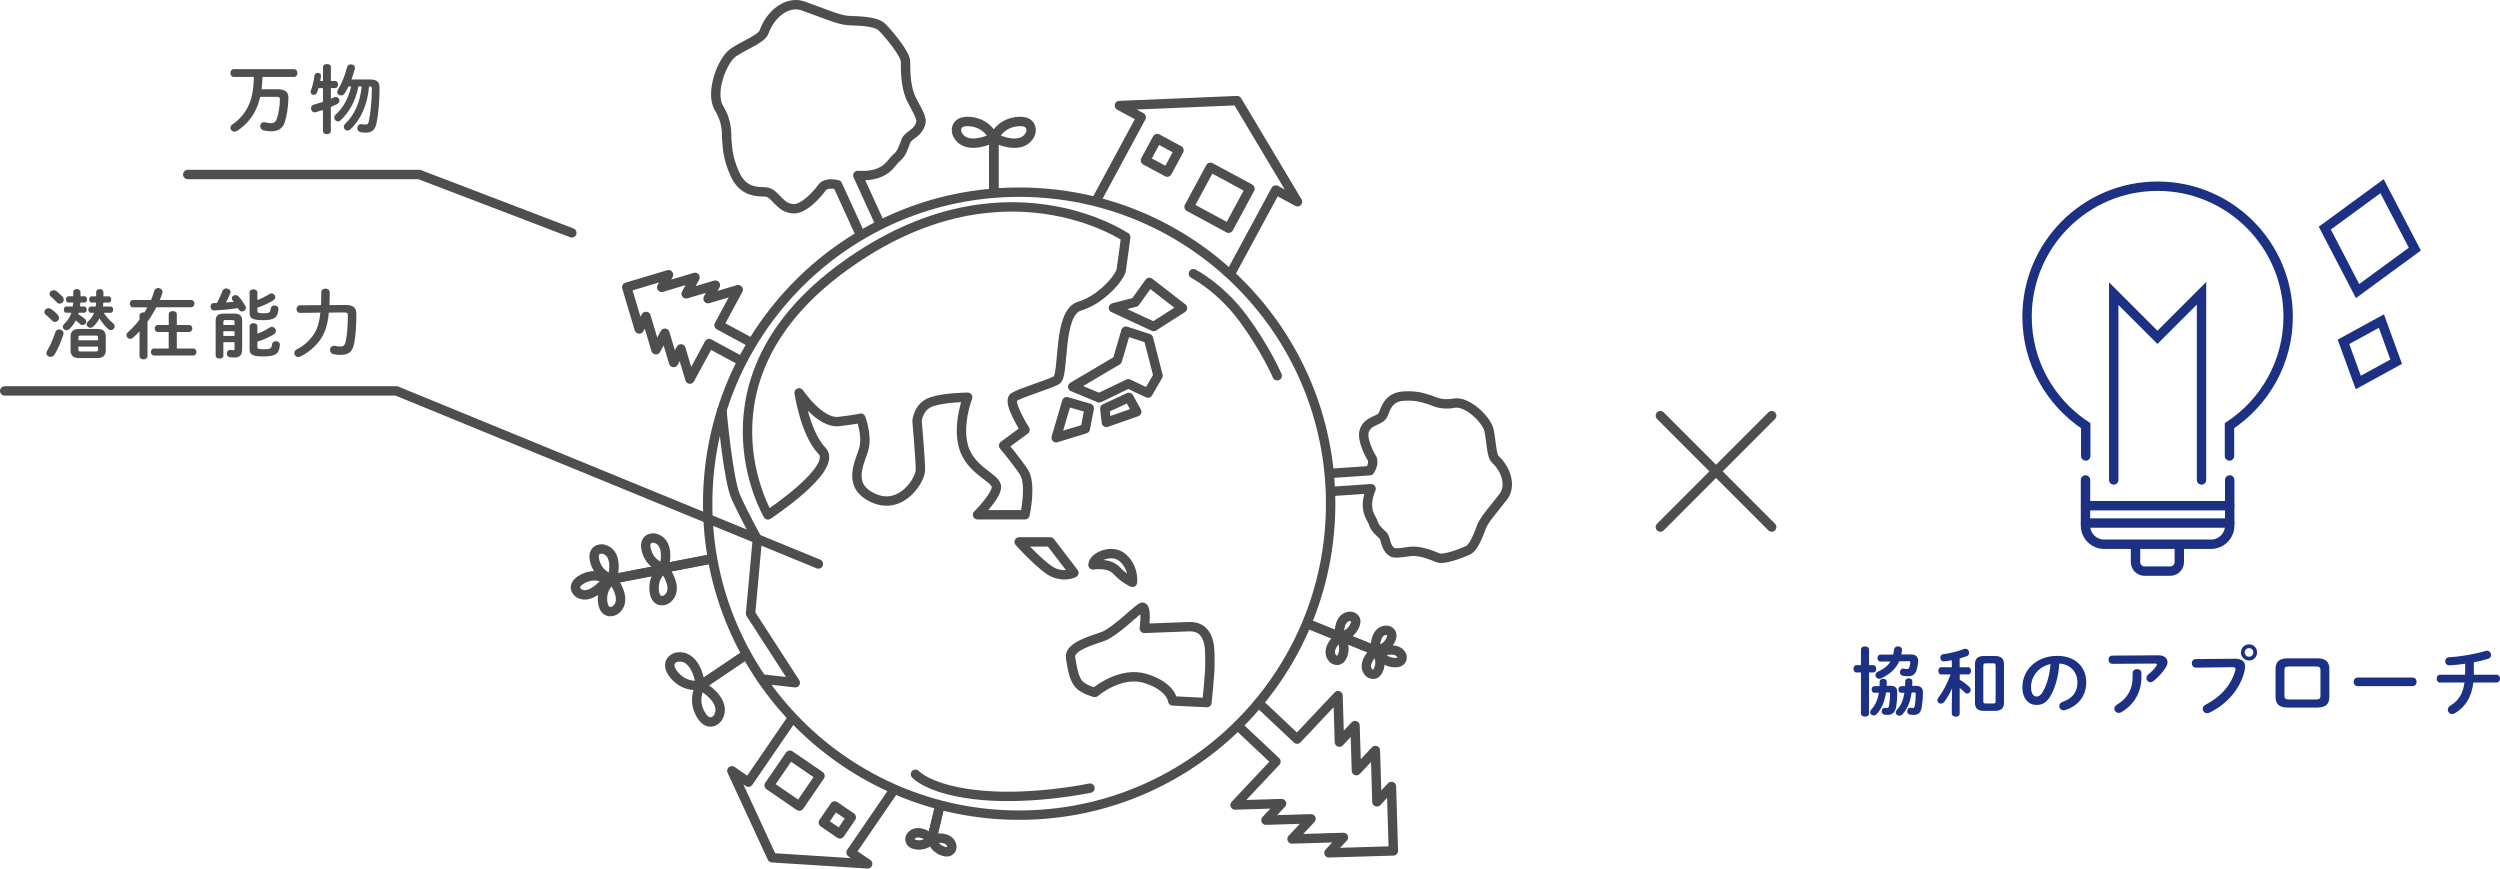 <?xml version="1.0" encoding="UTF-8"?><svg id="b" xmlns="http://www.w3.org/2000/svg" viewBox="0 0 532.2 184.9"><defs><style>.d{fill:#1c3184;}.e{fill:#4e4e4e;}.f,.g{stroke-miterlimit:10;}.f,.g,.h{fill:none;stroke-linecap:round;stroke-width:2px;}.f,.h{stroke:#4e4e4e;}.g{stroke:#1c3184;}.h{stroke-linejoin:round;}</style></defs><g id="c"><g><g><g><g><circle class="h" cx="216.96" cy="107.22" r="66.31"/><g><polygon class="h" points="237.03 65.54 245.58 69.51 251.73 65.59 244.68 60.12 241.66 64.33 237.03 65.54"/><polygon class="h" points="235.19 86.98 235.53 89.92 241.99 87.65 240.31 84.6 235.19 86.98"/><polygon class="h" points="239.68 70.5 244.48 72.06 246.52 79.98 244.38 83.68 240.19 81.7 233.99 84.69 228.36 82.34 237.86 76.72 239.68 70.5"/><polygon class="h" points="231.88 86.91 231.04 91.28 224.84 93.18 227.09 85.51 231.88 86.91"/></g><path class="h" d="M239.63,50.48s-26.37-17.95-59.74,6.1c-33.51,24.16-16.4,53.03-16.4,53.03,0,0,15.08-9.94,11.49-13.65-3.59-3.71-4.86-12.33-4.86-12.33,0,0,4.39,6.58,8.46,6.1s4.67-.72,4.67-.72c0,0,1.32,3.47,.72,6.22-.6,2.75-4.09,8.02,1.91,10.77,6,2.75,10.06-3.83,10.06-5.99s-.72-10.41-.72-10.41c0,0,.24-3.11,3.11-4.07s7.66-.96,7.66-.96c0,0-2.27,5.87-.84,10.65,1.44,4.79,6.46,6.34,6.94,8.14,.48,1.8-3.99,6.22-3.99,6.22h10.1s1.44-6.58-.24-9.1-4.31-5.63-4.31-5.63l4.55-3.35s-3.83-5.99-2.39-6.94c1.44-.96,7.28-2.65,9.08-3.61s.14-14.35,4.93-15.78c4.79-1.44,8.62-6.22,8.86-7.66,.24-1.44,.96-7.06,.96-7.06Z"/><path class="h" d="M153.68,87.35s1.29,14.72,2.98,18.49c1.69,3.77,4.56,8.98,4.56,8.98l-1.44,15.8,9.52,14.72-7.15-.8"/><path class="h" d="M216.96,115.36s5.06,5.63,7.46,6.58c2.39,.96,4.19,0,4.19,0l-5.03-6.58h-6.62Z"/><path class="h" d="M232.68,120.26s3.35-.6,5.03,1.2,3.37,2.51,3.37,2.51c0,0,.4-2.87-1.93-5.11-2.33-2.25-6.52-.27-6.46,1.4Z"/><path class="h" d="M229.64,145.61c.99,1.17,3.43,1.8,3.43,1.8,0,0,5.37-4.67,10.84-2.96s5.75,4.76,5.75,4.76l7.27,.36s.72-6.73,.63-8.44c-.09-1.71,.72-7.9-4.49-7.72s-9.47,.36-9.47,.36c0,0,.67-5.3-.68-4.4s-5.66,5.21-8.08,6.1-7.33,2.15-6.94,4.58,.75,4.4,1.74,5.57Z"/><path class="h" d="M254.05,58.26s5.75,2.96,10.59,9.52,7.25,12.21,7.25,12.21"/><path class="h" d="M194.88,164.82s3.05,3.5,14.18,4.49,22.98-1.53,22.98-1.53"/></g><path class="h" d="M182.97,49.57l-4.68-10.24s-2.41-.67-3.33,.64c-.92,1.3-3.75,4.48-5.92,4.47-3.16,0-3.9-3.43-6.06-3.58-1.39-.1-4.68,.27-6.49-3.7-1.81-3.97-1.59-6.32-1.76-7.26-.17-.93,.39-3.49-1.65-6.85-2.04-3.36,.72-10.31,3.04-11.88,2.32-1.56,6.02-2.93,6.52-4.34,1.47-4.11,5.13-6.67,8.28-5.58,3.15,1.09,7.56,2.99,9.51,3.11,1.95,.12,5.96,.05,7.35,1.44s4.99,5.68,4.99,7.32-.02,4.94,1,7.44c.61,1.49,2.52,4.3,2.29,5.42-.51,2.49-2.7,2.66-3.21,4.03-.51,1.37-.9,2.68-1.94,3.54s-1.45,2.18-3.54,3.13c-2.09,.96-4.75,.66-4.75,.66l4.68,10.24"/><path class="h" d="M283.25,100.77l8.36-.57s1.09-1.63,.41-2.71-2.16-4.14-1.59-5.78c.82-2.39,3.4-1.96,4.06-3.55,.43-1.03,1.02-3.62,4.26-3.84,3.24-.22,4.82,.63,5.52,.77s2.33,1.31,5.21,.74c2.87-.57,7.01,3.54,7.5,5.75s.49,5.41,1.34,6.19c2.49,2.31,3.33,5.82,1.76,7.89-1.57,2.07-4.04,4.86-4.62,6.3-.59,1.44-1.58,4.5-2.9,5.15s-5.25,2.13-6.4,1.65-3.44-1.45-5.45-1.4c-1.2,.03-3.65,.66-4.37,.16-1.61-1.11-1.16-2.82-1.99-3.6s-1.64-1.46-1.97-2.5-1.15-1.73-1.27-3.59,.77-3.79,.77-3.79l-8.36,.57"/><polyline class="h" points="263.52 154.49 271.63 162.12 262.92 171.37 272.82 171.07 269.49 174.6 279.09 174.31 275.05 178.6 285.99 178.27 282.9 181.55 296.62 181.14 296.21 167.42 293.12 170.7 292.79 159.77 288.75 164.06 288.46 154.46 285.13 157.99 284.84 148.09 276.13 157.34 268.02 149.71"/><polyline class="h" points="159.7 72.81 153.07 69.23 157.15 61.66 150.73 63.58 152.29 60.7 146.07 62.55 147.96 59.05 140.87 61.17 142.32 58.48 133.42 61.14 136.08 70.04 137.52 67.36 139.64 74.45 141.54 70.94 143.4 77.17 144.96 74.28 146.87 80.7 150.96 73.14 157.59 76.72"/><g><path class="h" d="M211.56,40.9v-11.51s1.18-2.99,4.71-3.47c3.53-.48,3.43,1.85,3.06,2.63-1.57,3.35-6.4,1.32-6.4,1.32"/><path class="h" d="M211.56,40.9v-11.51s-1.18-2.99-4.71-3.47-3.43,1.85-3.06,2.63c1.57,3.35,6.4,1.32,6.4,1.32"/></g><g><path class="h" d="M199.92,172.13l-1.53,6.42s-1.06,1.51-3.09,1.31-1.66-1.49-1.36-1.88c1.32-1.66,3.75,.12,3.75,.12"/><path class="h" d="M199.92,172.13l-1.53,6.42s.26,1.83,2.16,2.56c1.91,.74,2.16-.58,2.06-1.06-.43-2.08-3.39-1.59-3.39-1.59"/></g><g><path class="h" d="M158.74,139.42l-9.54,6.43s-3.14,.7-5.51-1.96-.38-3.88,.47-4.01c3.66-.57,4.67,4.57,4.67,4.57"/><path class="h" d="M158.74,139.42l-9.54,6.43s-1.82,2.65-.25,5.84c1.58,3.2,3.45,1.8,3.89,1.07,1.9-3.18-2.49-6.04-2.49-6.04"/></g><g><g><path class="h" d="M278.41,132.79l6.66,2.71s1.45,1.39,.9,3.54-1.88,1.54-2.24,1.15c-1.57-1.7,.75-4.01,.75-4.01"/><path class="h" d="M278.41,132.79l6.66,2.71s2.01,.02,3.12-1.91c1.11-1.93-.27-2.42-.8-2.39-2.31,.12-2.27,3.39-2.27,3.39"/></g><g><path class="h" d="M286.09,135.76l6.66,2.71s1.45,1.39,.9,3.54-1.88,1.54-2.24,1.15c-1.57-1.7,.75-4.01,.75-4.01"/><path class="h" d="M286.09,135.76l6.66,2.71s2.01,.02,3.12-1.91-.27-2.42-.8-2.39c-2.31,.12-2.27,3.39-2.27,3.39"/><path class="h" d="M293.48,138.84s.74,1.87,2.94,2.17c2.21,.3,2.19-1.03,1.96-1.51-.98-2.09-4.9-.65-4.9-.65"/></g></g><g><g><path class="h" d="M151,119.07l-9.62,1.86s-2.69-.5-3.66-3.38c-.97-2.88,1-3.16,1.71-2.98,3.06,.77,2.14,5.14,2.14,5.14"/><path class="h" d="M151,119.07l-9.62,1.86s-2.31,1.47-2.14,4.5c.17,3.03,2.1,2.56,2.7,2.13,2.55-1.85,.07-5.56,.07-5.56"/></g><g><path class="h" d="M140.02,121.4l-9.62,1.86s-2.69-.5-3.66-3.38c-.97-2.88,1-3.16,1.71-2.98,3.06,.77,2.14,5.14,2.14,5.14"/><path class="h" d="M140.02,121.4l-9.62,1.86s-2.31,1.47-2.14,4.5c.17,3.03,2.1,2.56,2.7,2.13,2.55-1.85,.07-5.56,.07-5.56"/><path class="h" d="M129.29,123.38s-2.23-1.59-4.97-.29-1.73,2.8-1.11,3.19c2.68,1.66,6.08-2.9,6.08-2.9"/></g></g><g><polyline class="h" points="262.18 57.85 271.59 40.45 276.22 42.95 263.36 21.42 238.3 22.47 242.94 24.97 233.54 42.38"/><rect class="h" x="244.77" y="30.44" width="5.27" height="5.27" transform="translate(45.44 -113.59) rotate(28.37)"/><rect class="h" x="254.82" y="37.33" width="9.57" height="9.57" transform="translate(51.2 -118.31) rotate(28.37)"/></g><g><polyline class="h" points="168.42 153.24 159.33 166.51 155.8 164.09 164.36 182.6 184.71 183.9 181.17 181.48 190.27 168.2"/><rect class="h" x="176.12" y="172.4" width="4.28" height="4.28" transform="translate(226.68 419.28) rotate(-145.59)"/><rect class="h" x="165.26" y="162.3" width="7.79" height="7.79" transform="translate(214.79 398.89) rotate(-145.59)"/></g></g><g><path class="e" d="M12.3,67.03c.19,.22,.27,.43,.27,.64,0,.48-.43,.86-.88,.86-.22,0-.45-.1-.62-.29-.38-.42-.96-.93-1.31-1.22-.22-.19-.32-.4-.32-.61,0-.42,.4-.8,.88-.8,.19,0,.38,.06,.58,.19,.48,.32,1.04,.82,1.41,1.22Zm.29,3.09c.46,0,.93,.32,.93,.82,0,.08,0,.18-.03,.26-.45,1.49-1.18,3.17-1.87,4.27-.22,.35-.54,.5-.85,.5-.46,0-.9-.34-.9-.8,0-.14,.05-.32,.16-.5,.66-1.06,1.31-2.59,1.76-3.97,.13-.4,.46-.58,.8-.58Zm.72-6.95c.19,.21,.27,.43,.27,.64,0,.46-.42,.83-.86,.83-.22,0-.45-.08-.64-.3-.4-.42-.86-.88-1.23-1.18-.22-.19-.32-.4-.32-.61,0-.42,.42-.77,.9-.77,.19,0,.38,.05,.58,.19,.45,.34,.94,.8,1.31,1.2Zm2.29-.98c0-.43,.38-.66,.77-.66s.77,.22,.77,.66v.88h.83c.38,0,.56,.34,.56,.67s-.18,.67-.56,.67h-.85c-.02,.27-.03,.56-.08,.83h.86c.38,0,.56,.34,.56,.67s-.18,.67-.56,.67h-1.14c-.03,.11-.05,.21-.1,.32,.48,.27,.96,.59,1.36,.93,.24,.19,.34,.42,.34,.61,0,.42-.38,.77-.78,.77-.18,0-.35-.06-.51-.21-.3-.27-.61-.54-.94-.78-.37,.72-.83,1.33-1.36,1.82-.21,.19-.43,.27-.64,.27-.42,0-.77-.34-.77-.74,0-.21,.1-.42,.3-.61,.7-.64,1.22-1.41,1.54-2.38h-1.06c-.37,0-.56-.34-.56-.67s.19-.67,.56-.67h1.36c.05-.27,.06-.56,.08-.83h-.99c-.37,0-.56-.34-.56-.67s.19-.67,.56-.67h1.01v-.88Zm1.26,14.04c-1.3,0-1.84-.56-1.84-1.67v-2.88c0-1.1,.54-1.65,1.84-1.65h3.84c1.28,0,1.82,.54,1.82,1.65v2.88c-.03,1.23-.64,1.65-1.82,1.67h-3.84Zm4.02-4.39c0-.29-.1-.4-.46-.4h-3.27c-.37,0-.46,.11-.46,.4v.59h4.19v-.59Zm-.46,2.98c.37,0,.46-.11,.46-.4v-.64h-4.19v.64c0,.34,.16,.38,.46,.4h3.27Zm1.68-8.23c.51,.85,1.26,1.65,1.95,2.21,.26,.21,.35,.45,.35,.69,0,.42-.35,.78-.78,.78-.21,0-.43-.08-.66-.29-.61-.54-1.26-1.36-1.78-2.21-.34,.67-.8,1.25-1.36,1.78-.18,.16-.38,.24-.58,.24-.43,0-.8-.35-.8-.75,0-.21,.08-.4,.29-.59,.58-.53,1.01-1.12,1.3-1.86h-.67c-.37,0-.56-.34-.56-.67s.19-.67,.56-.67h1.01c.05-.27,.06-.56,.08-.83h-.91c-.37,0-.56-.34-.56-.67s.19-.67,.56-.67h.93v-.88c0-.43,.38-.66,.77-.66s.77,.22,.77,.66v.88h1.12c.38,0,.56,.34,.56,.67s-.18,.67-.56,.67h-1.14c0,.27-.03,.56-.06,.83h1.6c.38,0,.56,.34,.56,.67s-.18,.67-.56,.67h-1.42Z"/><path class="e" d="M32.16,63.85c.26-.62,.48-1.26,.67-1.89,.13-.45,.5-.64,.86-.64,.45,0,.91,.32,.91,.82,0,.1-.02,.19-.05,.29-.14,.46-.32,.94-.53,1.42h6.67c.46,0,.7,.38,.7,.78s-.24,.78-.7,.78h-7.4c-.56,1.07-1.18,2.08-1.89,3.06v7.31c0,.48-.42,.72-.85,.72s-.85-.24-.85-.72v-5.25c-.45,.48-.91,.94-1.39,1.36-.19,.18-.4,.24-.59,.24-.43,0-.8-.37-.8-.78,0-.21,.1-.43,.32-.62,.91-.82,1.74-1.73,2.46-2.69v-.82c0-.48,.43-.72,.85-.72,.06,0,.13,0,.19,.02,.22-.37,.43-.74,.64-1.1h-3.06c-.46,0-.69-.4-.69-.78s.22-.78,.69-.78h3.81Zm3.76,6.82h-2.32c-.43,0-.66-.37-.66-.74s.22-.74,.66-.74h2.32v-2.27c0-.48,.43-.7,.86-.7s.86,.22,.86,.7v2.27h2.64c.45,0,.66,.37,.66,.74s-.21,.74-.66,.74h-2.64v3.52h3.52c.45,0,.66,.37,.66,.75s-.21,.75-.66,.75h-8.37c-.43,0-.66-.38-.66-.75s.22-.75,.66-.75h3.12v-3.52Z"/><path class="e" d="M47.37,61.93c.14-.37,.46-.53,.78-.53,.46,0,.93,.3,.93,.75,0,.1-.02,.19-.06,.29-.29,.69-.58,1.33-.91,1.95,.54-.05,1.1-.1,1.65-.14-.08-.1-.14-.19-.22-.29-.13-.16-.19-.32-.19-.48,0-.37,.37-.66,.78-.66,.24,0,.5,.1,.7,.34,.5,.54,1.04,1.3,1.41,1.95,.08,.14,.11,.29,.11,.43,0,.45-.42,.77-.83,.77-.26,0-.53-.11-.69-.42-.05-.1-.11-.21-.18-.3-1.76,.27-3.39,.42-5.03,.5-.53,.03-.8-.4-.8-.82,0-.37,.22-.75,.67-.75,.24,0,.46-.02,.7-.02,.45-.86,.85-1.73,1.17-2.58Zm2.39,4.82c1.33,0,1.79,.48,1.79,1.54v6.07c0,1.31-.59,1.75-1.65,1.75-.43,0-.64-.02-.93-.06-.48-.08-.7-.43-.7-.8,0-.42,.32-.83,.85-.75,.26,.03,.37,.05,.51,.05,.24,0,.29-.06,.29-.34v-1.36h-2.37v2.88c0,.4-.4,.61-.82,.61s-.82-.21-.82-.61v-7.43c0-1.06,.46-1.54,1.79-1.54h2.05Zm-1.76,1.38c-.35,0-.45,.1-.45,.42v.64h2.37v-.64c0-.32-.11-.42-.46-.42h-1.46Zm1.92,2.37h-2.37v1.02h2.37v-1.02Zm4.88-4.31c0,.37,.13,.5,1.39,.5,1.17,0,1.34-.21,1.44-1.01,.05-.45,.43-.66,.8-.66,.45,0,.9,.29,.85,.8-.14,1.81-.94,2.34-3.22,2.34-2.61,0-2.93-.5-2.93-1.67v-4.21c0-.46,.42-.69,.83-.69s.83,.22,.83,.69v1.6c.91-.35,1.81-.8,2.54-1.28,.14-.1,.3-.14,.45-.14,.45,0,.82,.38,.82,.8,0,.24-.13,.5-.46,.7-.94,.58-2.15,1.14-3.35,1.54v.69Zm0,7.71c0,.32,.13,.45,1.39,.45,1.41,0,1.63-.22,1.71-1.02,.05-.48,.43-.7,.83-.7,.45,0,.9,.29,.85,.83-.14,1.87-.93,2.42-3.52,2.42s-2.93-.5-2.93-1.67v-4.72c0-.46,.42-.69,.83-.69s.83,.22,.83,.69v1.54c.94-.34,1.81-.78,2.62-1.31,.16-.1,.32-.14,.48-.14,.46,0,.85,.42,.85,.86,0,.26-.14,.53-.46,.74-.93,.58-2.16,1.14-3.49,1.55v1.18Z"/><path class="e" d="M70.01,66.54c-.27,2.75-.86,4.35-1.76,5.67-1.01,1.49-2.61,2.87-4.23,3.65-.19,.1-.38,.14-.54,.14-.51,0-.83-.4-.83-.83,0-.3,.16-.62,.56-.82,1.44-.7,2.69-1.86,3.52-3.07,.72-1.04,1.22-2.38,1.47-4.72l-4.34,.05c-.48,0-.74-.4-.74-.8s.26-.82,.74-.82l4.47-.03c.05-.82,.06-1.73,.06-2.75,0-.51,.45-.77,.9-.77s.9,.26,.9,.77c0,1.01-.02,1.92-.06,2.74l3.36-.03c1.7-.02,2.37,.59,2.37,1.92,0,2.27-.14,4.51-.42,6.05-.37,2.08-1.26,2.66-2.93,2.66-.58,0-1.02-.05-1.46-.14-.54-.11-.8-.53-.8-.93,0-.5,.4-.98,1.1-.85,.32,.08,.74,.13,1.17,.13,.58,0,.9-.21,1.1-1.17,.27-1.34,.43-3.44,.43-5.46,0-.45-.13-.61-.8-.61l-3.25,.03Z"/></g><g><path class="e" d="M55.87,16.38c0,.88-.1,1.76-.19,2.62h3.41c1.68,0,2.34,.64,2.31,1.89-.05,1.94-.35,3.83-.77,5.09-.45,1.34-1.34,1.97-2.9,1.97-.43,0-1.22-.08-1.68-.22-.45-.14-.66-.51-.66-.86,0-.43,.3-.86,.8-.86,.08,0,.16,.02,.24,.03,.35,.08,.88,.19,1.18,.19,.75,0,1.09-.22,1.38-1.1,.29-.9,.56-2.45,.59-3.95,.02-.43-.14-.56-.64-.56h-3.55c-.26,1.09-.59,2.05-1.04,2.95-.83,1.66-2.18,3.19-3.84,4.27-.21,.14-.42,.19-.61,.19-.48,0-.85-.38-.85-.82,0-.27,.14-.54,.48-.77,1.38-.9,2.58-2.34,3.23-3.67,.85-1.7,1.22-3.52,1.28-6.39h-4.27c-.48,0-.72-.42-.72-.83s.24-.83,.72-.83h12.82c.48,0,.72,.42,.72,.83s-.24,.83-.72,.83h-6.72Z"/><path class="e" d="M71.35,17.22c.42,0,.62,.38,.62,.77s-.21,.77-.62,.77h-.91v2.27c.24-.1,.46-.21,.67-.3,.13-.06,.26-.1,.38-.1,.45,0,.77,.4,.77,.8,0,.27-.13,.53-.45,.7-.42,.21-.9,.43-1.38,.64v5.12c0,.45-.42,.67-.83,.67s-.85-.22-.85-.67v-4.48c-.56,.19-1.09,.35-1.55,.48-.08,.02-.16,.03-.22,.03-.48,0-.77-.43-.77-.86,0-.34,.18-.67,.59-.78,.59-.16,1.28-.37,1.95-.59v-2.93h-.94c-.1,.32-.21,.62-.3,.88-.16,.4-.45,.56-.72,.56-.35,0-.67-.26-.67-.64,0-.08,.02-.18,.05-.27,.35-.86,.66-2.21,.78-3.23,.05-.38,.37-.56,.69-.56,.37,0,.75,.26,.69,.72-.03,.32-.1,.67-.16,1.01h.59v-2.94c0-.45,.42-.66,.85-.66s.83,.21,.83,.66v2.94h.91Zm4.95,1.18c-.58,3.01-1.89,5.41-3.75,7.17-.19,.19-.4,.27-.61,.27-.43,0-.78-.37-.78-.8,0-.22,.08-.46,.32-.67,1.6-1.47,2.71-3.44,3.27-5.97h-.56c-.24,.5-.5,.98-.77,1.42-.22,.35-.53,.51-.82,.51-.42,0-.8-.32-.8-.77,0-.16,.05-.34,.16-.51,.82-1.33,1.5-3.02,1.9-4.71,.11-.43,.48-.64,.83-.64,.45,0,.88,.29,.88,.75,0,.06-.02,.13-.03,.21-.19,.75-.45,1.5-.72,2.26h4.03c1.42,0,1.95,.56,1.95,1.79-.02,2.83-.22,5.46-.64,7.51-.3,1.5-1.1,2.02-2.23,2.02-.34,0-.74-.03-1.17-.11-.48-.1-.7-.48-.7-.86,0-.46,.35-.94,.96-.83,.29,.05,.59,.08,.82,.08,.32,0,.56-.14,.66-.61,.4-1.89,.64-4.4,.67-7.11,0-.32-.1-.4-.43-.4h-.18c-.3,3.75-1.66,6.93-3.92,9.09-.22,.21-.46,.3-.67,.3-.43,0-.78-.35-.78-.77,0-.24,.1-.48,.34-.72,1.97-1.89,3.14-4.53,3.46-7.91h-.69Z"/></g><polyline class="f" points="1 83.22 84.41 83.22 174.22 120.06"/><polyline class="f" points="121.73 49.57 89.26 37.15 39.97 37.15"/></g><g><g><g><g><path class="g" d="M474.61,97.07v-6.45c7.52-4.97,12.49-13.5,12.49-23.19,0-15.35-12.44-27.79-27.79-27.79s-27.79,12.44-27.79,27.79c0,9.69,4.96,18.22,12.49,23.19v6.45"/><path class="g" d="M474.66,102.17v9.71c0,2.2-1.78,3.98-3.98,3.98h-22.74c-2.2,0-3.98-1.78-3.98-3.98v-9.71"/><path class="g" d="M463.93,116.77v2.88c0,1.07-.86,1.93-1.93,1.93h-5.46c-1.07,0-1.93-.86-1.93-1.93v-2.88"/><line class="g" x1="443.97" y1="107.65" x2="474.66" y2="107.65"/><line class="g" x1="443.97" y1="111.34" x2="474.66" y2="111.34"/></g><polyline class="g" points="449.97 102.17 449.97 62.51 459.28 71.81 468.66 62.43 468.66 102.17"/></g><polygon class="g" points="514.07 53.03 501.88 61.96 494.9 48.56 507.09 39.64 514.07 53.03"/><polygon class="g" points="510.1 77 502.03 81.42 498.88 72.77 506.95 68.35 510.1 77"/></g><g><path class="d" d="M398.76,141.6c.43,0,.66,.38,.66,.78s-.22,.78-.66,.78h-.88v8.71c0,.45-.43,.69-.86,.69s-.86-.24-.86-.69v-8.71h-.96c-.42,0-.64-.4-.64-.78s.22-.78,.64-.78h.96v-3.33c0-.45,.43-.67,.86-.67s.86,.22,.86,.67v3.33h.88Zm2.74,5.83c-.3,1.95-.96,3.49-2.02,4.61-.19,.19-.4,.27-.61,.27-.4,0-.75-.29-.75-.69,0-.19,.08-.4,.27-.61,.78-.85,1.33-1.95,1.58-3.55l-.93,.02c-.4,0-.61-.34-.61-.69s.21-.72,.61-.72l1.07-.02c.02-.29,.03-.59,.03-.9,0-.45,.37-.66,.74-.66,.4,0,.8,.22,.78,.69,0,.29-.02,.56-.03,.83l.72-.02c1.06-.02,1.54,.4,1.54,1.36,0,1.12-.08,2.18-.21,2.98-.22,1.36-.88,1.86-1.81,1.86-.19,0-.5-.02-.74-.06-.38-.08-.56-.38-.56-.7,0-.4,.27-.78,.72-.74,.14,.02,.24,.03,.32,.03,.34,0,.46-.1,.54-.56,.11-.66,.19-1.65,.21-2.47,0-.24-.05-.29-.35-.29l-.53,.02Zm2.8-6.64c-.75,1.66-2.1,2.83-3.89,3.63-.13,.06-.26,.08-.37,.08-.46,0-.8-.38-.8-.8,0-.27,.16-.54,.54-.72,1.18-.53,2.08-1.18,2.67-2.16l-2.11,.02c-.43,.02-.66-.37-.66-.74s.21-.74,.64-.74l2.71-.02c.08-.34,.14-.7,.19-1.1,.05-.43,.43-.64,.82-.64,.45,0,.91,.29,.86,.82-.03,.32-.08,.62-.14,.91l1.98-.02c1.22-.02,1.65,.67,1.6,1.47-.05,.72-.16,1.33-.35,1.92-.29,.86-.88,1.26-1.73,1.26-.4,0-.86-.03-1.18-.1-.43-.08-.62-.42-.62-.75,0-.43,.32-.86,.85-.77,.3,.06,.5,.08,.69,.08,.21,0,.37-.1,.48-.42,.1-.29,.16-.56,.19-.94,.02-.21-.03-.3-.3-.3l-2.06,.02Zm2.64,6.66c-.29,2.1-.93,3.49-1.95,4.61-.19,.21-.43,.3-.66,.3-.4,0-.77-.29-.77-.69,0-.18,.08-.37,.27-.58,.8-.86,1.33-1.95,1.57-3.62l-.64,.02c-.42,.02-.62-.35-.62-.7s.21-.72,.61-.72l.8-.02c.02-.32,.03-.64,.03-.99,0-.45,.37-.66,.75-.66s.78,.22,.77,.69c0,.32-.02,.62-.03,.93l.74-.02c.98-.02,1.54,.42,1.54,1.34,0,1.26-.1,2.27-.24,3.15-.21,1.25-.72,1.7-1.71,1.7-.24,0-.59-.02-.83-.06-.38-.06-.56-.4-.56-.72,0-.4,.26-.8,.7-.74,.21,.03,.38,.05,.54,.05,.19,0,.29-.1,.35-.45,.16-.82,.21-1.7,.22-2.53,0-.27-.06-.32-.35-.32l-.53,.02Z"/><path class="d" d="M418.97,142.03c.42,0,.62,.38,.62,.77s-.21,.77-.62,.77h-1.78v1.15c.77,.43,1.55,1.01,2.06,1.54,.19,.19,.27,.4,.27,.61,0,.42-.34,.77-.74,.77-.19,0-.4-.08-.59-.29-.29-.3-.66-.62-1.01-.91v5.46c0,.45-.42,.67-.83,.67s-.85-.22-.85-.67v-1.71l.06-3.65c-.48,1.06-1.04,2.05-1.65,2.85-.22,.29-.5,.4-.74,.4-.4,0-.75-.32-.75-.72,0-.16,.06-.34,.19-.51,1.02-1.33,1.92-3.01,2.62-4.98h-1.98c-.42,0-.62-.38-.62-.77s.21-.77,.61-.77h2.26v-1.49c-.56,.11-1.12,.19-1.63,.24-.53,.05-.82-.37-.82-.78,0-.35,.21-.7,.64-.75,1.42-.19,3.07-.58,4.37-1.09,.13-.05,.24-.06,.35-.06,.48,0,.78,.43,.78,.86,0,.29-.14,.59-.5,.72-.48,.18-.99,.34-1.52,.48v1.87h1.78Zm3.3,9.3c-1.28,0-1.84-.62-1.84-1.71v-8.24c0-1.09,.56-1.73,1.84-1.73h2.5c1.26,0,1.84,.64,1.84,1.73v8.24c-.03,1.2-.67,1.7-1.84,1.71h-2.5Zm2.08-1.57c.34,0,.48-.11,.48-.48v-7.57c0-.37-.14-.5-.48-.5h-1.66c-.34,0-.48,.13-.48,.5v7.57c0,.35,.14,.48,.48,.48h1.66Z"/><path class="d" d="M430.53,146.26c0-3.65,3.02-6.64,7.43-6.64,3.91,0,6.16,2.45,6.16,5.63,0,2.9-1.71,5.03-4.47,5.91-.13,.05-.26,.06-.37,.06-.54,0-.9-.45-.9-.91,0-.35,.19-.7,.67-.88,2.27-.82,3.19-2.19,3.19-4.18,0-2.1-1.42-3.83-3.86-4-.16,2.66-.82,5.06-1.81,6.8-.88,1.55-1.82,2.02-3.06,2.02-1.63,0-2.99-1.31-2.99-3.81Zm1.84,0c0,1.47,.58,2.02,1.15,2.02,.5,0,.93-.26,1.39-1.07,.82-1.42,1.41-3.49,1.6-5.84-2.38,.46-4.15,2.53-4.15,4.9Z"/><path class="d" d="M459.32,139.49c1.41-.02,2.1,.61,2.1,1.46,0,.37-.14,.78-.42,1.22-.66,1.01-1.54,1.98-2.54,2.79-.22,.18-.46,.26-.67,.26-.48,0-.86-.4-.86-.88,0-.27,.13-.56,.45-.82,.66-.51,1.28-1.18,1.68-1.78,.08-.11,.11-.21,.11-.29,0-.13-.11-.19-.37-.19l-9.09,.06c-.56,0-.85-.43-.85-.88s.29-.88,.85-.88l9.62-.06Zm-5.31,3.75c0-.53,.46-.8,.93-.8s.93,.27,.93,.8v.75c0,3.41-1.5,5.94-4.23,7.59-.21,.13-.42,.19-.61,.19-.53,0-.93-.42-.93-.9,0-.3,.18-.62,.59-.88,2.19-1.33,3.31-3.2,3.31-6v-.75Z"/><path class="d" d="M475.59,140.22c1.68-.02,2.34,.59,2.34,1.67,0,.27-.03,.58-.11,.91-.88,3.79-3.67,7.06-7.44,8.9-.19,.1-.37,.13-.53,.13-.54,0-.93-.45-.93-.94,0-.3,.16-.64,.56-.85,3.54-1.84,5.54-4.4,6.37-7.27,.03-.13,.05-.22,.05-.32,0-.3-.21-.42-.67-.42l-7.71,.1c-.61,.02-.93-.48-.93-.94,0-.43,.29-.88,.85-.88l8.16-.08Zm4.9-1.34c0,.98-.75,1.73-1.71,1.73s-1.73-.75-1.73-1.73,.75-1.71,1.73-1.71,1.71,.75,1.71,1.71Zm-2.64,0c0,.51,.42,.93,.93,.93s.91-.42,.91-.93-.4-.91-.91-.91-.93,.4-.93,.91Z"/><path class="d" d="M487.03,150.63c-1.84,0-2.61-.75-2.61-2.26v-5.97c0-1.5,.77-2.26,2.61-2.26h6.23c1.84,0,2.61,.75,2.61,2.26v5.97c0,1.5-.77,2.26-2.61,2.26h-6.23Zm5.99-1.73c.74,0,.96-.21,.96-.75v-5.52c0-.54-.22-.75-.96-.75h-5.75c-.74,0-.96,.21-.96,.75v5.52c0,.54,.22,.75,.96,.75h5.75Z"/><path class="d" d="M513.59,144.24c.58,0,.86,.45,.86,.91s-.29,.91-.86,.91h-11.69c-.58,0-.86-.46-.86-.91s.29-.91,.86-.91h11.69Z"/><path class="d" d="M526.63,143.27v.37h4.87c.46,0,.7,.42,.7,.83s-.24,.83-.7,.83h-4.98c-.38,3.2-1.71,5.17-3.91,6.53-.21,.13-.42,.18-.59,.18-.54,0-.93-.45-.93-.93,0-.29,.14-.61,.51-.83,1.79-1.1,2.72-2.58,3.04-4.95h-5.23c-.46,0-.69-.42-.69-.83s.22-.83,.69-.83h5.35c.02-.16,.02-.32,.02-.5v-1.84c-1.15,.16-2.3,.29-3.31,.34-.61,.03-.94-.43-.94-.88,0-.42,.27-.82,.86-.85,2.46-.13,5.67-.7,7.7-1.34,.11-.03,.21-.05,.3-.05,.54,0,.91,.46,.91,.93,0,.32-.19,.66-.64,.8-.86,.27-1.9,.53-3.03,.74v2.29Z"/></g></g><g><line class="f" x1="353.46" y1="112.2" x2="377.16" y2="88.49"/><line class="f" x1="353.46" y1="88.49" x2="377.16" y2="112.2"/></g></g></g></svg>